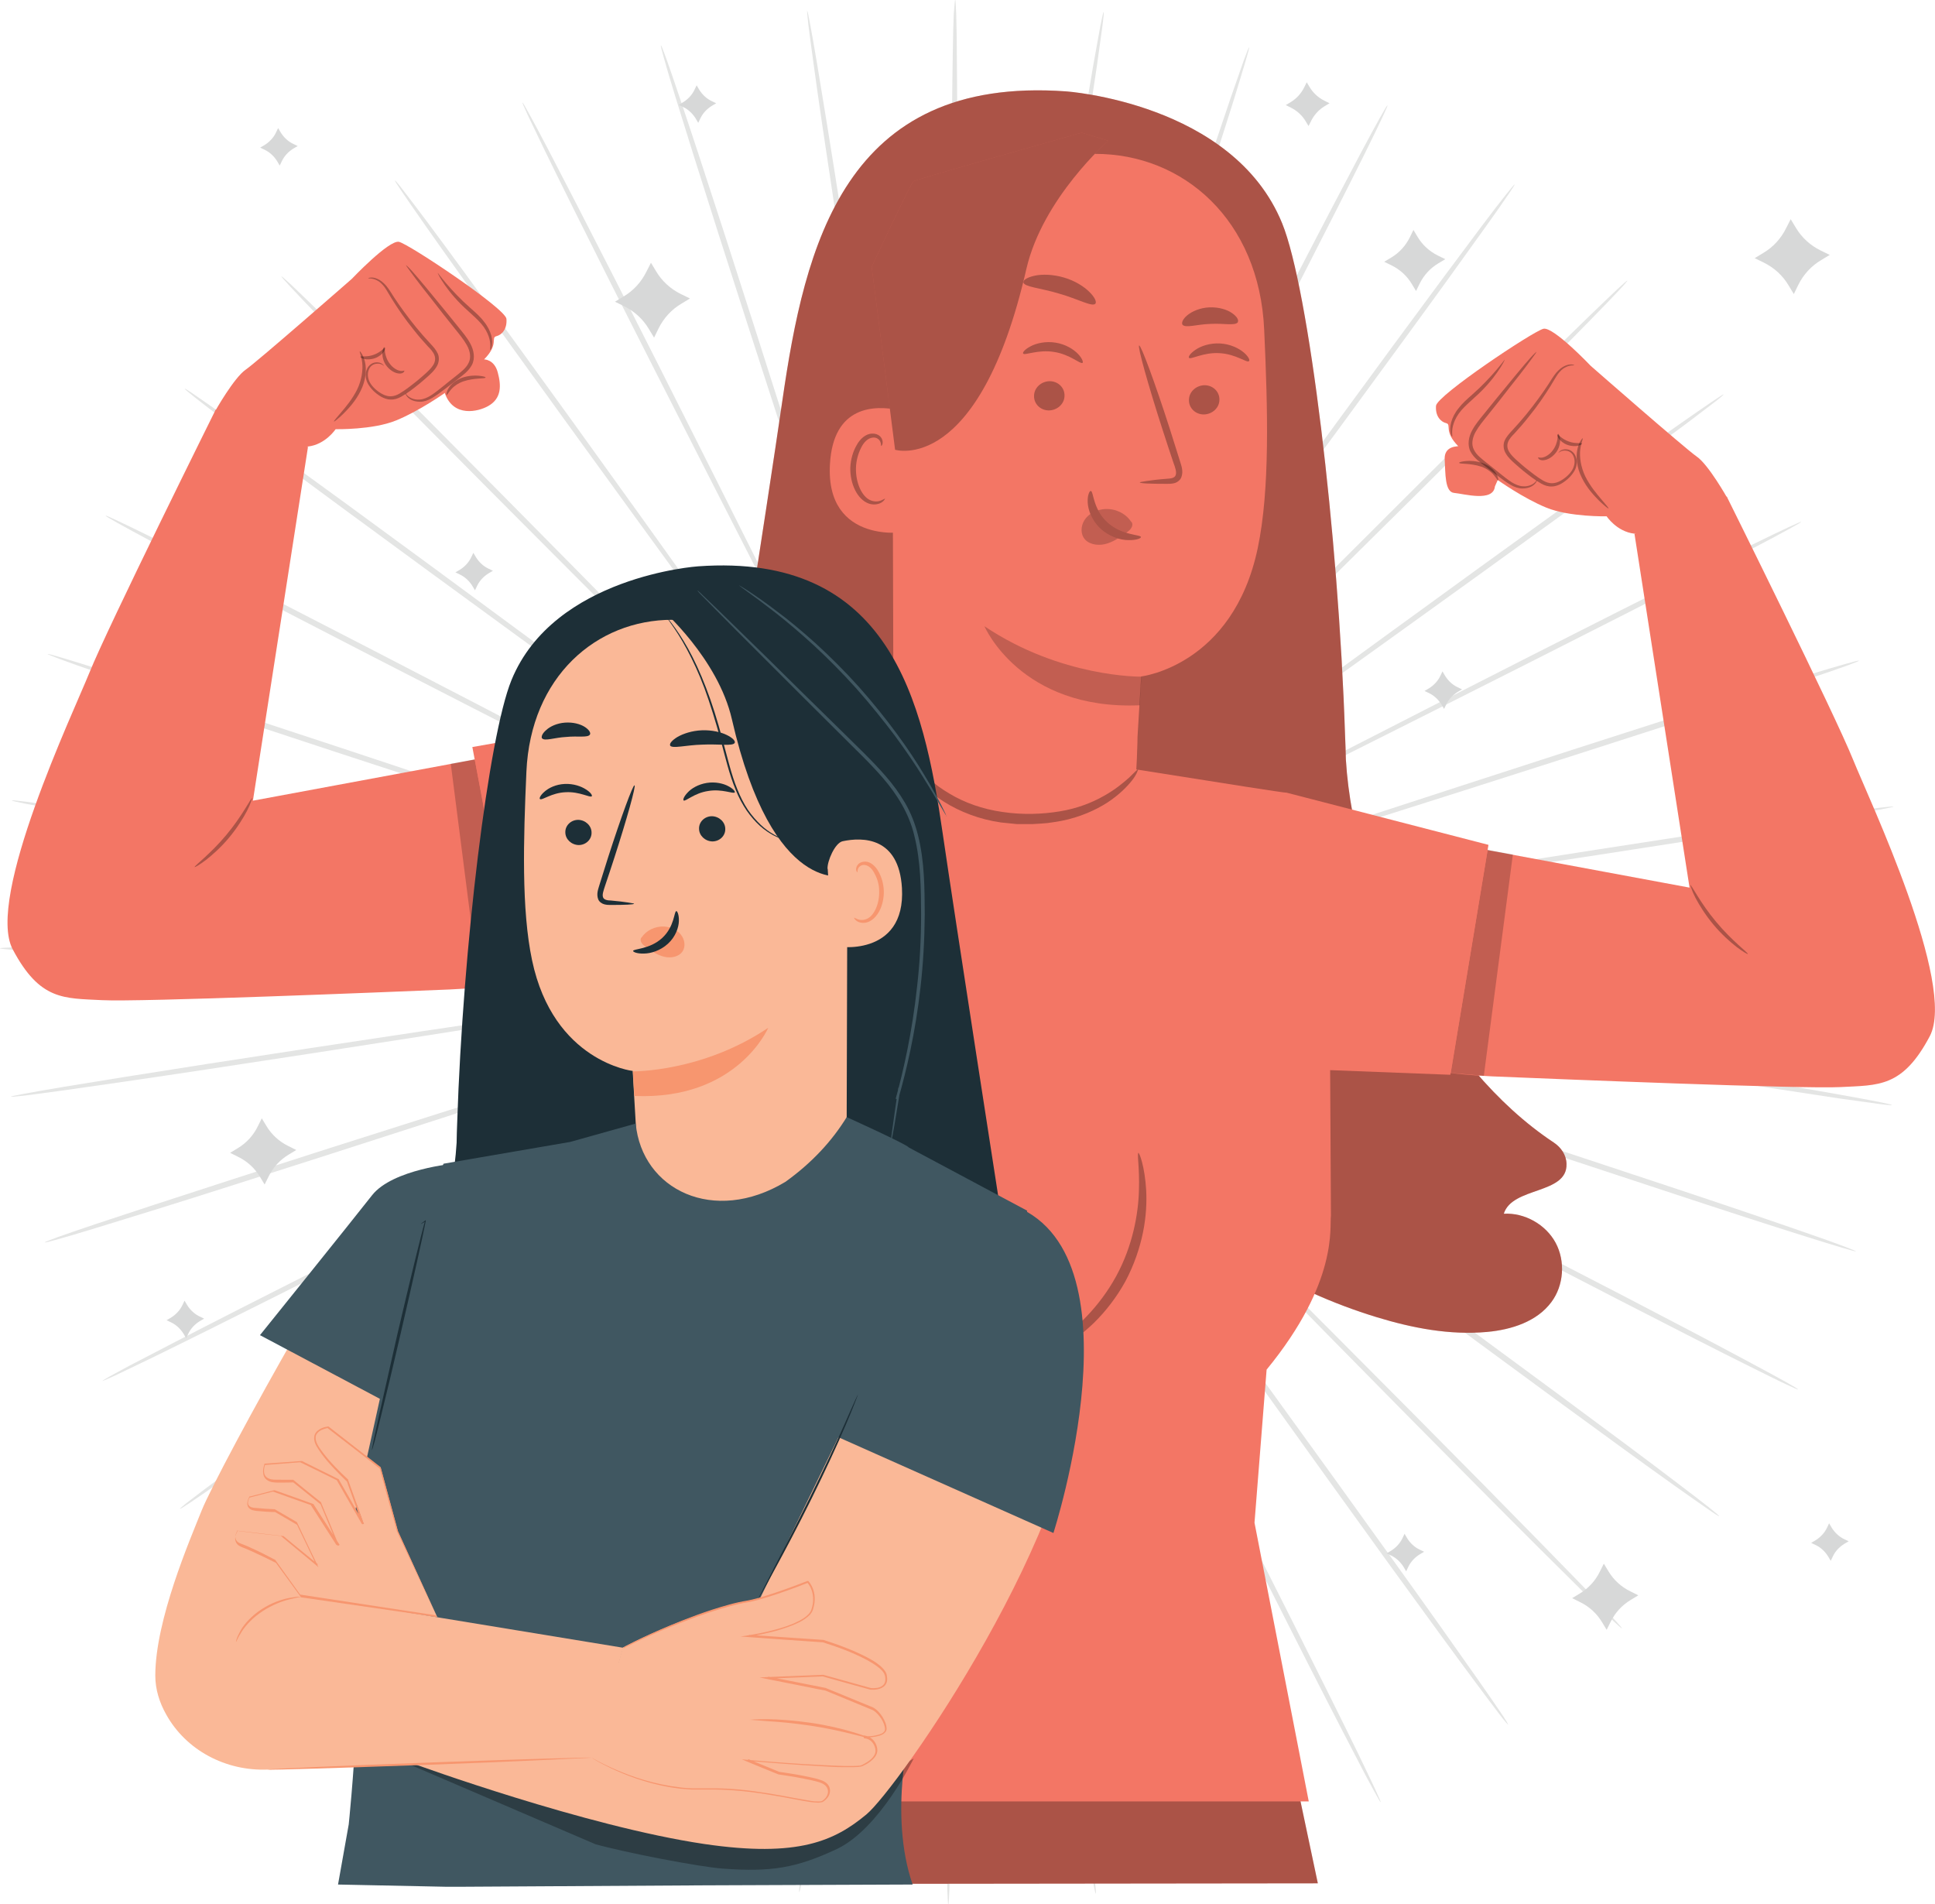 <?xml version="1.0" encoding="UTF-8"?>
<svg xmlns="http://www.w3.org/2000/svg" id="Layer_1" data-name="Layer 1" viewBox="0 0 95.94 94.41">
  <defs>
    <style>
      .cls-1 {
        opacity: .2;
      }

      .cls-2 {
        fill: #f37665;
      }

      .cls-3 {
        fill: #d7d8d8;
      }

      .cls-4 {
        opacity: .3;
      }

      .cls-5 {
        fill: #405761;
      }

      .cls-6 {
        fill: #1d2f37;
      }

      .cls-7 {
        fill: #fab897;
      }

      .cls-8 {
        fill: #f7966f;
      }

      .cls-9 {
        fill: #e4e5e4;
      }
    </style>
  </defs>
  <g>
    <path class="cls-9" d="m60.66,47.35c-9.32-.09-17.76-.17-23.87-.23-3.05-.01-5.52-.03-7.24-.03-.85,0-1.51,0-1.97,0-.22,0-.39,0-.51,0-.12,0-.17,0-.17,0s.06,0,.17.01c.12,0,.29,0,.51.01.46,0,1.12.01,1.97.02,1.71,0,4.18.02,7.24.04,6.12,0,14.55,0,23.88.02,9.32,0,17.76.01,23.87.06,3.05.02,5.53.05,7.23.08.85.02,1.52.03,1.97.05.45.02.69.04.69.05,0,.02-.24.03-.69.04-.45.01-1.11.02-1.97.03-1.71.02-4.18.02-7.24,0-6.11-.02-14.55-.09-23.87-.19Z"></path>
    <path class="cls-9" d="m60.47,49.45c-9.2-1.54-17.52-2.93-23.55-3.94-3.01-.49-5.45-.88-7.14-1.16-.84-.13-1.49-.23-1.94-.3-.22-.03-.39-.06-.51-.07-.11-.02-.17-.02-.17-.02,0,0,.06.02.17.04.12.02.29.05.5.09.45.08,1.1.19,1.94.33,1.69.28,4.13.67,7.14,1.16,6.04.95,14.37,2.27,23.58,3.72,9.21,1.45,17.54,2.77,23.57,3.76,3.01.5,5.45.91,7.13,1.21.84.15,1.49.27,1.94.36.44.09.67.14.67.16,0,.02-.24,0-.68-.06-.45-.06-1.1-.15-1.95-.27-1.69-.25-4.13-.63-7.15-1.11-6.03-.97-14.36-2.35-23.55-3.9Z"></path>
    <path class="cls-9" d="m59.96,51.5c-8.84-2.97-16.84-5.65-22.63-7.6-2.9-.96-5.24-1.73-6.87-2.27-.81-.26-1.44-.46-1.87-.6-.21-.07-.37-.12-.49-.15-.11-.03-.17-.05-.17-.04,0,0,.05.03.16.07.11.04.27.1.48.17.43.15,1.06.36,1.86.63,1.63.54,3.97,1.32,6.87,2.27,5.82,1.89,13.84,4.5,22.7,7.39,8.86,2.88,16.89,5.5,22.68,7.43,2.9.96,5.24,1.76,6.85,2.32.81.28,1.43.5,1.85.66s.64.25.64.26c0,.02-.23-.04-.67-.17-.43-.13-1.07-.32-1.88-.58-1.63-.51-3.98-1.27-6.88-2.23-5.8-1.9-13.81-4.58-22.64-7.56Z"></path>
    <path class="cls-9" d="m59.13,53.44c-8.26-4.32-15.74-8.23-21.16-11.06-2.71-1.4-4.9-2.53-6.43-3.32-.76-.38-1.35-.68-1.75-.89-.2-.1-.35-.17-.46-.23-.1-.05-.16-.07-.16-.07,0,0,.05.03.15.09.11.06.26.14.45.24.4.21.99.52,1.74.92,1.52.79,3.72,1.92,6.43,3.33,5.44,2.78,12.96,6.63,21.26,10.87,8.3,4.24,15.81,8.09,21.23,10.9,2.71,1.41,4.9,2.56,6.4,3.37.75.4,1.34.72,1.73.94.39.22.59.34.59.36,0,.02-.23-.08-.63-.27-.41-.19-1-.49-1.77-.87-1.53-.76-3.73-1.88-6.45-3.28-5.43-2.79-12.91-6.7-21.17-11.02Z"></path>
    <path class="cls-9" d="m58.01,55.23c-7.48-5.56-14.26-10.59-19.17-14.24-2.46-1.81-4.45-3.27-5.83-4.29-.69-.5-1.22-.89-1.59-1.15-.18-.13-.32-.23-.42-.3-.09-.07-.14-.1-.15-.09,0,0,.04.04.13.11.1.07.23.18.41.31.37.27.9.67,1.58,1.18,1.38,1.02,3.37,2.48,5.83,4.29,4.94,3.6,11.76,8.57,19.3,14.06,7.54,5.48,14.35,10.46,19.26,14.09,2.46,1.82,4.44,3.29,5.8,4.33.68.52,1.21.92,1.56,1.2.35.28.53.43.52.45-.01.01-.21-.11-.58-.37-.37-.25-.91-.64-1.61-1.13-1.39-.99-3.39-2.44-5.86-4.25-4.93-3.61-11.71-8.63-19.18-14.2Z"></path>
    <path class="cls-9" d="m56.62,56.82c-6.53-6.66-12.44-12.68-16.72-17.04-2.15-2.17-3.89-3.92-5.09-5.14-.6-.6-1.07-1.07-1.39-1.39-.16-.15-.28-.27-.37-.36-.08-.08-.13-.12-.13-.12,0,0,.04.05.12.13.08.09.2.21.35.37.32.33.78.8,1.37,1.41,1.21,1.22,2.94,2.97,5.09,5.14,4.32,4.33,10.29,10.3,16.87,16.89,6.59,6.59,12.55,12.56,16.84,16.91,2.14,2.18,3.87,3.94,5.06,5.17.59.62,1.05,1.1,1.35,1.43.31.33.46.51.45.52-.01.01-.19-.14-.52-.45-.33-.31-.8-.77-1.41-1.37-1.22-1.2-2.97-2.94-5.12-5.11-4.31-4.33-10.22-10.35-16.74-17.01Z"></path>
    <path class="cls-9" d="m55,58.17c-5.41-7.59-10.31-14.46-13.87-19.44-1.78-2.47-3.23-4.48-4.23-5.87-.5-.69-.89-1.22-1.16-1.59-.13-.18-.23-.31-.31-.41-.07-.09-.11-.14-.11-.14s.03.05.09.15c.07.1.17.24.29.42.26.37.65.91,1.14,1.61,1,1.39,2.44,3.4,4.23,5.87,3.6,4.95,8.56,11.77,14.04,19.31,5.49,7.53,10.44,14.36,14,19.33,1.78,2.48,3.21,4.5,4.19,5.9.49.7.87,1.25,1.12,1.62.25.37.37.58.36.59-.01,0-.17-.17-.44-.53-.28-.36-.67-.89-1.18-1.57-1.02-1.37-2.48-3.37-4.27-5.84-3.58-4.95-8.49-11.81-13.89-19.41Z"></path>
    <path class="cls-9" d="m53.19,59.26c-4.16-8.34-7.93-15.89-10.66-21.37-1.38-2.72-2.49-4.93-3.26-6.46-.39-.76-.69-1.34-.9-1.75-.1-.19-.18-.34-.24-.45-.06-.1-.08-.15-.09-.15,0,0,.02.06.07.16.05.11.13.26.22.46.2.41.5,1,.87,1.76.77,1.53,1.88,3.74,3.26,6.46,2.78,5.45,6.61,12.96,10.85,21.27,4.24,8.3,8.07,15.82,10.81,21.28,1.37,2.73,2.47,4.94,3.22,6.48.37.77.66,1.37.85,1.78.19.41.28.63.27.63-.02,0-.14-.2-.35-.59-.22-.39-.53-.98-.92-1.74-.79-1.51-1.92-3.71-3.3-6.44-2.76-5.45-6.54-13-10.69-21.34Z"></path>
    <path class="cls-9" d="m51.24,60.05c-2.8-8.89-5.33-16.94-7.16-22.78-.93-2.91-1.68-5.26-2.2-6.89-.26-.81-.47-1.44-.61-1.87-.07-.21-.13-.37-.17-.48-.04-.11-.06-.16-.06-.16,0,0,.01.06.04.17.03.12.08.28.15.49.14.44.33,1.07.58,1.88.52,1.63,1.27,3.99,2.2,6.89,1.89,5.82,4.49,13.84,7.37,22.71,2.88,8.86,5.48,16.89,7.33,22.71.92,2.91,1.66,5.27,2.16,6.91.25.82.44,1.45.56,1.89.12.43.18.66.16.67-.02,0-.1-.21-.26-.64-.15-.42-.37-1.05-.64-1.86-.54-1.62-1.31-3.97-2.25-6.88-1.87-5.82-4.41-13.86-7.2-22.76Z"></path>
    <path class="cls-9" d="m49.18,60.52c-1.36-9.22-2.59-17.57-3.49-23.62-.46-3.02-.83-5.46-1.09-7.15-.13-.84-.24-1.49-.31-1.94-.04-.22-.07-.38-.09-.5-.02-.11-.03-.17-.04-.17,0,0,0,.06.02.17.02.12.04.29.07.51.07.45.16,1.11.28,1.95.26,1.7.63,4.14,1.09,7.15.95,6.04,2.26,14.38,3.7,23.59,1.45,9.2,2.76,17.54,3.66,23.58.45,3.02.81,5.47,1.04,7.16.12.85.2,1.5.26,1.95.05.45.07.68.05.69-.02,0-.07-.23-.15-.67-.08-.44-.2-1.1-.34-1.94-.28-1.69-.67-4.13-1.14-7.15-.93-6.04-2.17-14.38-3.53-23.6Z"></path>
    <path class="cls-9" d="m47.07,60.66c.08-9.32.16-17.76.21-23.88.01-3.05.02-5.52.03-7.24,0-.85,0-1.51,0-1.97,0-.22,0-.39,0-.51,0-.12,0-.17,0-.17,0,0,0,.06-.01.17,0,.12,0,.29-.01.51,0,.46-.01,1.12-.02,1.97,0,1.71-.02,4.18-.03,7.24,0,6.12,0,14.55,0,23.88,0,9.32,0,17.76-.04,23.87-.02,3.05-.05,5.53-.08,7.23-.02.85-.03,1.52-.05,1.97-.02.45-.03.69-.05.69-.02,0-.03-.24-.05-.69-.01-.45-.02-1.11-.03-1.97-.02-1.71-.02-4.18-.01-7.24.01-6.11.08-14.55.17-23.87Z"></path>
    <path class="cls-9" d="m44.97,60.47c1.53-9.2,2.92-17.52,3.92-23.55.49-3.01.88-5.45,1.15-7.14.13-.84.23-1.49.3-1.94.03-.22.05-.39.07-.51.01-.11.02-.17.02-.17,0,0-.02.06-.04.17-.02.12-.05.29-.09.5-.08.45-.19,1.1-.33,1.94-.27,1.69-.67,4.13-1.16,7.14-.95,6.04-2.26,14.38-3.71,23.59-1.44,9.21-2.76,17.54-3.75,23.57-.49,3.01-.91,5.45-1.2,7.13-.15.84-.27,1.49-.36,1.94-.09.44-.14.67-.16.67-.02,0,0-.24.06-.69.06-.45.15-1.1.27-1.95.25-1.69.63-4.13,1.11-7.15.96-6.03,2.34-14.36,3.88-23.55Z"></path>
    <path class="cls-9" d="m42.92,59.96c2.96-8.84,5.64-16.84,7.59-22.64.95-2.9,1.73-5.24,2.26-6.87.26-.81.46-1.44.6-1.87.06-.21.11-.37.15-.49.03-.11.05-.17.04-.17,0,0-.03.05-.07.16-.04.11-.1.27-.17.48-.15.43-.36,1.06-.63,1.86-.54,1.63-1.31,3.97-2.27,6.87-1.89,5.82-4.5,13.84-7.38,22.71-2.87,8.87-5.48,16.89-7.41,22.69-.96,2.9-1.75,5.24-2.31,6.86-.28.81-.5,1.43-.66,1.86-.16.42-.25.64-.26.64-.02,0,.04-.23.17-.67.13-.43.32-1.07.58-1.88.51-1.63,1.27-3.98,2.22-6.89,1.9-5.81,4.58-13.81,7.54-22.64Z"></path>
    <path class="cls-9" d="m40.98,59.14c4.32-8.26,8.22-15.74,11.05-21.16,1.4-2.71,2.53-4.91,3.32-6.43.38-.76.68-1.35.89-1.75.1-.2.17-.35.23-.46.05-.1.07-.16.07-.16,0,0-.03.05-.09.15-.06.11-.14.26-.24.45-.21.4-.52.99-.92,1.74-.79,1.52-1.92,3.72-3.32,6.43-2.78,5.45-6.62,12.96-10.86,21.26-4.23,8.3-8.08,15.81-10.89,21.24-1.41,2.71-2.56,4.9-3.36,6.41-.4.75-.72,1.34-.94,1.73-.22.39-.34.59-.36.59-.02,0,.08-.23.27-.63.19-.41.48-1,.87-1.77.76-1.53,1.88-3.73,3.28-6.45,2.79-5.43,6.69-12.92,11.01-21.17Z"></path>
    <path class="cls-9" d="m39.19,58.01c5.55-7.49,10.58-14.26,14.22-19.18,1.81-2.46,3.27-4.45,4.28-5.83.5-.69.89-1.22,1.15-1.59.13-.18.22-.32.29-.42.07-.09.1-.14.09-.15,0,0-.04.04-.11.13-.07.1-.18.23-.31.41-.27.37-.67.9-1.18,1.58-1.02,1.38-2.48,3.37-4.29,5.83-3.6,4.94-8.56,11.77-14.05,19.31-5.48,7.54-10.45,14.36-14.08,19.27-1.81,2.46-3.29,4.44-4.32,5.8-.52.68-.92,1.21-1.2,1.56-.28.35-.43.53-.45.52-.01-.01.11-.21.37-.58.25-.37.64-.91,1.13-1.61.99-1.39,2.44-3.39,4.25-5.86,3.61-4.93,8.63-11.71,14.18-19.19Z"></path>
    <path class="cls-9" d="m37.6,56.63c6.65-6.53,12.67-12.45,17.03-16.73,2.17-2.15,3.92-3.89,5.14-5.1.6-.6,1.06-1.07,1.39-1.4.15-.16.27-.28.36-.37.08-.08.12-.13.12-.13,0,0-.05.04-.13.12-.09.08-.21.2-.37.35-.33.32-.8.78-1.41,1.37-1.22,1.21-2.97,2.94-5.14,5.09-4.32,4.32-10.29,10.29-16.88,16.89-6.58,6.6-12.55,12.56-16.9,16.85-2.17,2.15-3.94,3.87-5.17,5.06-.62.59-1.1,1.05-1.43,1.36-.33.31-.51.46-.52.45-.01-.01.14-.19.45-.52.31-.33.77-.8,1.37-1.41,1.2-1.22,2.94-2.97,5.11-5.13,4.33-4.31,10.34-10.23,17-16.75Z"></path>
    <path class="cls-9" d="m36.25,55.01c7.59-5.42,14.45-10.32,19.43-13.88,2.47-1.79,4.48-3.23,5.87-4.23.69-.5,1.22-.89,1.59-1.16.18-.13.31-.23.41-.31.09-.07.14-.11.14-.11,0,0-.05.03-.15.09-.1.07-.24.17-.42.29-.37.26-.91.65-1.6,1.14-1.39,1-3.39,2.45-5.87,4.23-4.94,3.6-11.76,8.57-19.3,14.05-7.53,5.49-14.35,10.45-19.32,14.02-2.48,1.78-4.5,3.21-5.9,4.19-.7.49-1.25.87-1.62,1.12-.37.25-.58.38-.59.36,0-.01.17-.17.53-.44.36-.28.89-.68,1.57-1.18,1.37-1.02,3.37-2.48,5.84-4.27,4.95-3.58,11.81-8.5,19.4-13.91Z"></path>
    <path class="cls-9" d="m35.16,53.2c8.34-4.17,15.89-7.94,21.36-10.67,2.72-1.38,4.93-2.49,6.46-3.27.76-.39,1.34-.69,1.75-.9.19-.1.34-.18.45-.24.1-.06.15-.08.15-.09s-.06.02-.16.07c-.11.05-.26.13-.46.22-.41.2-1,.5-1.76.87-1.53.77-3.74,1.89-6.46,3.26-5.45,2.78-12.96,6.62-21.26,10.86-8.29,4.25-15.81,8.08-21.27,10.82-2.73,1.37-4.94,2.47-6.48,3.22-.77.37-1.37.66-1.77.85-.41.19-.63.28-.63.27s.2-.14.59-.35c.39-.22.98-.53,1.74-.92,1.51-.79,3.71-1.92,6.44-3.3,5.45-2.77,12.99-6.54,21.33-10.7Z"></path>
    <path class="cls-9" d="m34.37,51.25c8.89-2.8,16.94-5.34,22.77-7.18,2.91-.93,5.26-1.69,6.89-2.21.81-.27,1.44-.47,1.87-.61.21-.07.37-.13.48-.17.11-.04.16-.06.16-.06,0,0-.06.01-.17.04-.12.03-.28.08-.49.15-.44.14-1.07.33-1.88.59-1.63.52-3.99,1.27-6.89,2.2-5.82,1.89-13.84,4.5-22.71,7.38-8.86,2.89-16.89,5.49-22.71,7.34-2.91.93-5.27,1.66-6.91,2.16-.82.25-1.45.44-1.89.56-.43.12-.66.18-.67.16,0-.02.21-.1.64-.26.42-.15,1.05-.37,1.86-.64,1.62-.54,3.97-1.31,6.88-2.25,5.81-1.88,13.86-4.42,22.75-7.21Z"></path>
    <path class="cls-9" d="m33.9,49.19c9.22-1.37,17.57-2.61,23.62-3.5,3.02-.46,5.46-.84,7.15-1.1.84-.14,1.49-.24,1.94-.31.22-.04.38-.07.5-.09.11-.02.17-.03.17-.04,0,0-.06,0-.17.02-.12.02-.29.04-.51.07-.45.07-1.11.16-1.95.28-1.7.26-4.14.63-7.15,1.09-6.04.95-14.38,2.27-23.58,3.72-9.2,1.46-17.54,2.77-23.58,3.68-3.02.46-5.47.81-7.16,1.05-.85.12-1.5.2-1.95.26-.45.05-.68.07-.69.06,0-.02.23-.07.67-.15.44-.08,1.1-.2,1.94-.34,1.69-.28,4.13-.67,7.14-1.14,6.04-.94,14.38-2.18,23.6-3.54Z"></path>
    <path class="cls-9" d="m33.75,47.08c9.32.08,17.76.15,23.88.2,3.05.01,5.52.02,7.24.03.85,0,1.51,0,1.97,0,.22,0,.39,0,.51,0,.12,0,.17,0,.17,0,0,0-.06,0-.17-.01-.12,0-.29,0-.51-.01-.46,0-1.12-.01-1.97-.02-1.71,0-4.18-.02-7.24-.03-6.12,0-14.55,0-23.88.01-9.32.01-17.76.01-23.87-.03-3.05-.02-5.53-.04-7.23-.07-.85-.02-1.52-.03-1.97-.05C.24,47.06,0,47.04,0,47.02c0-.02.24-.03.69-.05.45-.01,1.11-.02,1.97-.03,1.71-.02,4.18-.02,7.24-.02,6.11,0,14.55.07,23.87.16Z"></path>
    <path class="cls-9" d="m33.94,44.98c9.2,1.53,17.52,2.91,23.55,3.91,3.01.48,5.45.88,7.14,1.15.84.13,1.49.23,1.94.3.22.03.39.05.51.07.11.01.17.02.17.02,0,0-.06-.02-.17-.04-.12-.02-.29-.05-.5-.09-.45-.08-1.1-.19-1.94-.33-1.69-.27-4.13-.67-7.14-1.15-6.04-.95-14.38-2.25-23.59-3.69-9.21-1.43-17.54-2.75-23.57-3.73-3.01-.49-5.45-.9-7.14-1.2-.84-.15-1.49-.27-1.94-.35-.44-.09-.67-.14-.67-.16,0-.02.24,0,.69.06.45.06,1.1.15,1.95.27,1.69.25,4.13.62,7.15,1.11,6.03.96,14.36,2.33,23.55,3.87Z"></path>
    <path class="cls-9" d="m34.45,42.93c8.84,2.96,16.84,5.63,22.64,7.57,2.9.95,5.24,1.72,6.87,2.26.81.26,1.44.46,1.87.6.21.06.37.11.49.15.11.03.17.05.17.04,0,0-.05-.03-.16-.06-.11-.04-.27-.1-.48-.17-.43-.15-1.06-.36-1.86-.63-1.63-.54-3.97-1.31-6.87-2.27-5.82-1.89-13.84-4.49-22.71-7.36-8.87-2.87-16.89-5.47-22.69-7.4-2.9-.96-5.24-1.75-6.86-2.31-.81-.28-1.43-.5-1.86-.66-.42-.16-.64-.25-.64-.26,0-.02.24.04.67.17.43.13,1.07.32,1.88.58,1.63.51,3.98,1.27,6.89,2.22,5.81,1.9,13.81,4.57,22.65,7.53Z"></path>
    <path class="cls-9" d="m35.27,40.99c8.27,4.31,15.75,8.21,21.17,11.04,2.71,1.4,4.91,2.53,6.43,3.31.76.38,1.35.68,1.76.89.2.1.35.17.46.23.1.05.16.07.16.07,0,0-.05-.03-.15-.09-.11-.06-.26-.14-.45-.24-.4-.21-.99-.52-1.74-.92-1.52-.79-3.72-1.92-6.43-3.32-5.45-2.78-12.96-6.61-21.27-10.85-8.31-4.23-15.82-8.07-21.24-10.88-2.71-1.41-4.9-2.55-6.41-3.36-.75-.4-1.34-.72-1.73-.94-.39-.22-.6-.34-.59-.36,0-.02.23.08.63.27.41.19,1,.48,1.77.86,1.53.76,3.73,1.88,6.45,3.27,5.44,2.79,12.92,6.68,21.18,11Z"></path>
    <path class="cls-9" d="m36.4,39.2c7.49,5.55,14.27,10.57,19.19,14.21,2.46,1.8,4.45,3.26,5.84,4.28.69.5,1.22.88,1.59,1.15.18.13.32.22.42.29.09.07.14.1.15.09,0,0-.04-.04-.13-.11-.1-.07-.23-.18-.41-.31-.37-.27-.9-.67-1.58-1.18-1.38-1.02-3.37-2.48-5.83-4.28-4.95-3.6-11.77-8.56-19.31-14.04-7.54-5.47-14.36-10.44-19.28-14.06-2.46-1.81-4.44-3.29-5.81-4.32-.68-.52-1.21-.92-1.56-1.2-.35-.28-.53-.43-.52-.45.01-.01.21.11.58.37.37.25.91.63,1.61,1.13,1.39.99,3.39,2.44,5.86,4.24,4.93,3.6,11.72,8.62,19.2,14.17Z"></path>
    <path class="cls-9" d="m37.78,37.61c6.54,6.65,12.45,12.66,16.74,17.02,2.15,2.16,3.89,3.92,5.1,5.13.6.6,1.07,1.06,1.4,1.39.16.15.28.27.37.36.08.08.13.12.13.12,0,0-.04-.05-.12-.13-.08-.09-.2-.21-.35-.37-.32-.33-.78-.8-1.37-1.41-1.21-1.22-2.95-2.97-5.1-5.14-4.33-4.32-10.3-10.28-16.9-16.87-6.6-6.58-12.57-12.55-16.86-16.89-2.15-2.17-3.88-3.94-5.06-5.17-.59-.61-1.05-1.1-1.36-1.43-.31-.33-.46-.51-.45-.52.01-.01.19.14.52.45.33.31.8.77,1.42,1.37,1.22,1.2,2.97,2.94,5.13,5.1,4.31,4.33,10.24,10.34,16.76,16.99Z"></path>
    <path class="cls-9" d="m39.4,36.25c5.42,7.58,10.33,14.45,13.89,19.42,1.79,2.47,3.23,4.47,4.24,5.86.5.68.89,1.22,1.16,1.59.13.18.23.31.31.41.07.09.11.14.11.14,0,0-.03-.05-.09-.15-.07-.1-.17-.24-.29-.42-.26-.37-.65-.91-1.14-1.6-1-1.39-2.45-3.39-4.23-5.87-3.6-4.94-8.57-11.76-14.07-19.29-5.5-7.53-10.46-14.35-14.03-19.31-1.78-2.48-3.22-4.49-4.2-5.89-.49-.7-.87-1.25-1.12-1.62-.25-.37-.38-.57-.36-.58.01,0,.17.17.44.53.28.36.68.89,1.19,1.57,1.02,1.37,2.48,3.37,4.27,5.84,3.59,4.94,8.5,11.8,13.92,19.39Z"></path>
    <path class="cls-9" d="m41.2,35.16c4.17,8.34,7.95,15.88,10.68,21.35,1.38,2.72,2.49,4.92,3.27,6.45.39.76.69,1.34.9,1.75.1.19.18.34.24.45.06.1.09.15.09.15,0,0-.02-.06-.07-.16-.05-.11-.13-.26-.22-.46-.2-.41-.5-1-.87-1.76-.77-1.53-1.89-3.73-3.26-6.46-2.79-5.44-6.63-12.95-10.88-21.25-4.25-8.29-8.09-15.81-10.84-21.26-1.37-2.73-2.47-4.94-3.22-6.48-.37-.77-.66-1.37-.85-1.77-.19-.41-.28-.63-.27-.63.02,0,.14.2.35.59.22.39.53.98.93,1.74.79,1.51,1.92,3.71,3.31,6.43,2.77,5.44,6.55,12.99,10.72,21.33Z"></path>
    <path class="cls-9" d="m43.16,34.37c2.81,8.89,5.35,16.94,7.19,22.77.93,2.9,1.69,5.26,2.21,6.89.27.81.47,1.43.62,1.87.07.21.13.37.17.48.04.11.06.16.06.16,0,0-.01-.06-.04-.17-.03-.12-.08-.28-.15-.49-.14-.44-.33-1.07-.59-1.88-.52-1.63-1.28-3.99-2.21-6.89-1.9-5.81-4.51-13.84-7.4-22.7-2.89-8.86-5.5-16.88-7.36-22.7-.93-2.91-1.67-5.27-2.17-6.9-.25-.82-.44-1.45-.56-1.89-.12-.43-.18-.66-.16-.67.02,0,.1.21.26.64.15.42.37,1.05.64,1.86.55,1.62,1.32,3.97,2.26,6.87,1.88,5.81,4.43,13.86,7.23,22.75Z"></path>
    <path class="cls-9" d="m45.22,33.9c1.37,9.22,2.62,17.57,3.52,23.62.46,3.02.84,5.46,1.1,7.15.14.84.24,1.49.31,1.94.04.22.07.38.09.5.02.11.03.17.04.17,0,0,0-.06-.02-.17-.02-.12-.04-.29-.07-.51-.07-.45-.16-1.11-.28-1.95-.26-1.7-.63-4.14-1.1-7.15-.96-6.04-2.28-14.37-3.73-23.58-1.46-9.2-2.78-17.54-3.69-23.58-.46-3.02-.82-5.47-1.05-7.16-.12-.85-.2-1.5-.26-1.95-.05-.45-.07-.68-.06-.69.02,0,.07.23.15.67s.2,1.1.34,1.94c.28,1.68.68,4.13,1.15,7.14.94,6.04,2.19,14.38,3.56,23.6Z"></path>
    <path class="cls-9" d="m47.32,33.75c-.07,9.32-.14,17.76-.18,23.88,0,3.05-.02,5.52-.02,7.24,0,.85,0,1.51,0,1.97,0,.22,0,.39,0,.51,0,.12,0,.17,0,.17,0,0,0-.06.01-.17,0-.12,0-.29.01-.51,0-.46.01-1.12.02-1.97,0-1.71.01-4.18.03-7.24,0-6.12-.02-14.55-.03-23.88-.02-9.32-.02-17.76.01-23.87.02-3.05.04-5.53.07-7.23.01-.85.03-1.52.05-1.97C47.33.24,47.34,0,47.36,0c.02,0,.03.24.05.69.01.45.03,1.11.03,1.97.02,1.71.03,4.18.02,7.24,0,6.11-.06,14.55-.14,23.87Z"></path>
    <path class="cls-9" d="m49.43,33.94c-1.52,9.2-2.9,17.52-3.89,23.56-.48,3.01-.87,5.45-1.14,7.14-.13.84-.23,1.49-.3,1.94-.03.22-.05.39-.07.51-.01.11-.02.17-.02.17,0,0,.02-.06.04-.17.02-.12.05-.29.09-.5.08-.45.19-1.1.33-1.94.27-1.69.67-4.13,1.15-7.14.94-6.04,2.24-14.38,3.68-23.59,1.43-9.21,2.73-17.55,3.72-23.57.49-3.01.9-5.45,1.19-7.14.15-.84.27-1.49.35-1.94.09-.44.14-.67.16-.67.02,0,0,.24-.06.69-.06.45-.15,1.1-.27,1.95-.25,1.69-.62,4.13-1.1,7.15-.96,6.03-2.32,14.36-3.85,23.55Z"></path>
    <path class="cls-9" d="m51.48,34.45c-2.95,8.84-5.62,16.85-7.56,22.65-.95,2.9-1.72,5.25-2.26,6.87-.26.81-.46,1.44-.6,1.87-.06.21-.11.37-.15.49-.03.11-.05.17-.04.17,0,0,.03-.05.06-.16.04-.11.1-.27.17-.48.15-.43.36-1.06.63-1.86.54-1.63,1.31-3.98,2.26-6.87,1.88-5.82,4.48-13.85,7.35-22.72,2.86-8.87,5.46-16.9,7.38-22.7.96-2.9,1.75-5.24,2.3-6.86.28-.81.5-1.43.65-1.86.16-.42.24-.64.26-.64.02,0-.04.24-.17.67-.13.43-.32,1.07-.57,1.88-.51,1.63-1.27,3.98-2.21,6.89-1.89,5.81-4.56,13.82-7.51,22.65Z"></path>
    <path class="cls-9" d="m53.42,35.27c-4.3,8.27-8.2,15.75-11.02,21.18-1.4,2.71-2.52,4.91-3.31,6.43-.38.76-.68,1.35-.89,1.76-.1.2-.17.35-.23.46-.05.1-.07.16-.07.16,0,0,.03-.05.09-.15.06-.11.14-.26.24-.45.21-.4.52-.99.91-1.74.79-1.52,1.92-3.72,3.31-6.43,2.77-5.45,6.6-12.97,10.83-21.28,4.22-8.31,8.06-15.83,10.86-21.25,1.4-2.71,2.55-4.9,3.35-6.41.4-.75.72-1.34.94-1.73.22-.39.34-.6.36-.59.02,0-.08.23-.27.63-.19.41-.48,1-.86,1.77-.76,1.53-1.88,3.74-3.27,6.45-2.78,5.44-6.67,12.93-10.98,21.19Z"></path>
    <path class="cls-9" d="m55.21,36.39c-5.54,7.5-10.56,14.28-14.2,19.19-1.8,2.46-3.26,4.45-4.27,5.84-.5.69-.88,1.23-1.15,1.6-.13.18-.22.32-.29.42-.07.1-.1.14-.09.15,0,0,.04-.04.11-.13.07-.1.18-.23.31-.41.27-.37.67-.9,1.17-1.58,1.01-1.38,2.47-3.37,4.28-5.83,3.59-4.95,8.55-11.78,14.02-19.32,5.47-7.55,10.43-14.37,14.05-19.29,1.81-2.46,3.28-4.44,4.31-5.81.51-.68.92-1.21,1.2-1.56.28-.35.43-.53.44-.52.01.01-.11.21-.37.58-.25.37-.63.92-1.13,1.61-.99,1.39-2.44,3.4-4.24,5.86-3.6,4.94-8.61,11.72-14.16,19.21Z"></path>
    <path class="cls-9" d="m56.8,37.77c-6.64,6.54-12.65,12.46-17.01,16.75-2.16,2.15-3.91,3.89-5.13,5.1-.6.6-1.06,1.07-1.38,1.4-.15.16-.27.28-.36.37-.08.08-.12.13-.12.13,0,0,.05-.04.13-.12.09-.08.21-.2.37-.35.33-.32.8-.78,1.41-1.38,1.22-1.21,2.97-2.95,5.13-5.1,4.32-4.33,10.28-10.3,16.86-16.91,6.58-6.6,12.54-12.57,16.88-16.87,2.17-2.15,3.94-3.88,5.17-5.07.61-.59,1.09-1.05,1.42-1.36.33-.31.51-.46.52-.45.01.01-.14.19-.45.52-.31.33-.77.81-1.37,1.42-1.19,1.22-2.94,2.98-5.1,5.13-4.32,4.32-10.33,10.24-16.98,16.78Z"></path>
    <path class="cls-9" d="m58.16,39.39c-7.58,5.43-14.44,10.34-19.41,13.9-2.47,1.79-4.47,3.24-5.86,4.24-.68.5-1.22.89-1.59,1.17-.18.13-.31.23-.41.31-.09.07-.14.11-.13.11,0,0,.05-.03.15-.09.1-.07.24-.17.42-.29.37-.26.91-.65,1.6-1.14,1.39-1,3.39-2.45,5.86-4.24,4.94-3.61,11.75-8.58,19.28-14.08,7.52-5.5,14.34-10.47,19.3-14.04,2.48-1.78,4.49-3.22,5.89-4.2.7-.49,1.25-.87,1.62-1.12.37-.25.57-.38.58-.36,0,.01-.17.17-.53.44s-.88.68-1.57,1.19c-1.37,1.02-3.36,2.48-5.84,4.28-4.94,3.59-11.8,8.51-19.38,13.93Z"></path>
    <path class="cls-9" d="m59.25,41.2c-8.34,4.18-15.88,7.96-21.35,10.7-2.72,1.38-4.92,2.5-6.45,3.27-.75.39-1.34.69-1.75.9-.19.1-.34.18-.45.24-.1.06-.15.09-.15.09,0,0,.06-.02.16-.07.11-.05.26-.13.46-.22.41-.2,1-.5,1.76-.88,1.53-.77,3.73-1.89,6.45-3.27,5.44-2.79,12.95-6.64,21.25-10.89,8.29-4.26,15.8-8.1,21.26-10.85,2.73-1.38,4.94-2.48,6.47-3.23.77-.38,1.37-.66,1.77-.85.41-.19.63-.28.63-.27,0,.02-.2.14-.59.35-.39.22-.98.53-1.74.93-1.51.79-3.71,1.93-6.43,3.31-5.44,2.77-12.98,6.56-21.32,10.73Z"></path>
    <path class="cls-9" d="m60.04,43.15c-8.89,2.81-16.93,5.36-22.76,7.2-2.9.94-5.25,1.69-6.89,2.22-.81.27-1.43.47-1.87.62-.21.07-.37.13-.48.17-.11.04-.16.06-.16.06,0,0,.06-.01.17-.04.12-.03.28-.08.49-.15.44-.14,1.07-.33,1.88-.59,1.63-.52,3.98-1.28,6.89-2.21,5.81-1.9,13.83-4.52,22.7-7.41,8.86-2.9,16.88-5.51,22.7-7.37,2.91-.93,5.27-1.67,6.9-2.17.82-.25,1.45-.44,1.89-.56.43-.12.66-.18.67-.16,0,.02-.21.1-.64.26-.42.15-1.05.37-1.86.64-1.62.55-3.97,1.32-6.87,2.26-5.81,1.88-13.85,4.44-22.74,7.24Z"></path>
    <path class="cls-9" d="m60.51,45.21c-9.22,1.38-17.56,2.63-23.61,3.53-3.01.47-5.46.84-7.15,1.11-.84.14-1.49.24-1.94.32-.22.04-.38.07-.5.09-.11.02-.17.03-.17.04,0,0,.06,0,.17-.02.12-.02.29-.04.51-.07.45-.07,1.11-.16,1.95-.28,1.7-.26,4.14-.64,7.15-1.1,6.04-.96,14.37-2.29,23.58-3.75,9.2-1.47,17.54-2.79,23.58-3.71,3.02-.46,5.47-.82,7.16-1.06.85-.12,1.5-.21,1.95-.26.45-.05.68-.07.69-.06,0,.02-.23.07-.67.15-.44.08-1.1.2-1.94.34-1.68.28-4.13.68-7.14,1.15-6.04.95-14.38,2.2-23.6,3.57Z"></path>
  </g>
  <path class="cls-3" d="m70.08,11.4l.21.35c.24.4.58.71,1,.92l.37.18-.35.21c-.4.24-.71.58-.92,1l-.18.37-.21-.35c-.24-.4-.58-.71-1-.92l-.37-.18.35-.21c.4-.24.71-.58.92-1l.18-.37Z"></path>
  <path class="cls-3" d="m69.64,52.74l.13.22c.15.24.36.44.61.56l.23.11-.22.13c-.24.15-.44.36-.56.61l-.11.23-.13-.22c-.15-.24-.36-.44-.61-.56l-.23-.11.22-.13c.24-.15.44-.36.56-.61l.11-.23Z"></path>
  <path class="cls-3" d="m90.69,75.53l.13.22c.15.24.36.44.61.56l.23.11-.22.13c-.24.15-.44.36-.56.61l-.11.23-.13-.22c-.15-.24-.36-.44-.61-.56l-.23-.11.22-.13c.24-.15.44-.36.56-.61l.11-.23Z"></path>
  <path class="cls-3" d="m9.15,64.49l.13.22c.15.24.36.44.61.56l.23.11-.22.13c-.24.15-.44.36-.56.61l-.11.23-.13-.22c-.15-.24-.36-.44-.61-.56l-.23-.11.22-.13c.24-.15.44-.36.56-.61l.11-.23Z"></path>
  <path class="cls-3" d="m34.54,4.23l.13.22c.15.24.36.44.61.56l.23.11-.22.13c-.24.15-.44.36-.56.61l-.11.23-.13-.22c-.15-.24-.36-.44-.61-.56l-.23-.11.22-.13c.24-.15.44-.36.56-.61l.11-.23Z"></path>
  <path class="cls-3" d="m13.79,6.35l.13.22c.15.24.36.44.61.56l.23.11-.22.13c-.24.15-.44.36-.56.61l-.11.23-.13-.22c-.15-.24-.36-.44-.61-.56l-.23-.11.22-.13c.24-.15.44-.36.56-.61l.11-.23Z"></path>
  <path class="cls-3" d="m23.47,27.41l.13.22c.15.24.36.44.61.56l.23.11-.22.13c-.24.15-.44.36-.56.61l-.11.23-.13-.22c-.15-.24-.36-.44-.61-.56l-.23-.11.22-.13c.24-.15.44-.36.56-.61l.11-.23Z"></path>
  <path class="cls-3" d="m71.52,33.29l.13.22c.15.24.36.44.61.56l.23.11-.22.13c-.24.15-.44.36-.56.61l-.11.23-.13-.22c-.15-.24-.36-.44-.61-.56l-.23-.11.22-.13c.24-.15.44-.36.56-.61l.11-.23Z"></path>
  <path class="cls-3" d="m69.64,76.05l.13.22c.15.24.36.44.61.56l.23.11-.22.13c-.24.15-.44.36-.56.61l-.11.23-.13-.22c-.15-.24-.36-.44-.61-.56l-.23-.11.22-.13c.24-.15.44-.36.56-.61l.11-.23Z"></path>
  <path class="cls-3" d="m32.27,13.02l.26.43c.29.49.72.88,1.23,1.13l.45.22-.43.26c-.49.29-.88.72-1.13,1.23l-.22.45-.26-.43c-.29-.49-.72-.88-1.23-1.13l-.45-.22.43-.26c.49-.29.88-.72,1.13-1.23l.23-.45Z"></path>
  <path class="cls-3" d="m88.78,10.86l.26.43c.29.49.72.88,1.23,1.13l.45.22-.43.26c-.49.29-.88.72-1.13,1.23l-.22.45-.26-.43c-.29-.49-.72-.88-1.23-1.13l-.45-.22.43-.26c.49-.29.88-.72,1.13-1.23l.23-.45Z"></path>
  <path class="cls-3" d="m64.79,4.08l.15.25c.17.28.42.51.72.66l.26.13-.25.15c-.28.17-.51.42-.66.72l-.13.26-.15-.25c-.17-.28-.42-.51-.72-.66l-.26-.13.25-.15c.28-.17.51-.42.66-.72l.13-.26Z"></path>
  <path class="cls-3" d="m12.98,55.45l.23.38c.26.43.63.77,1.08.99l.4.2-.38.23c-.43.26-.77.63-.99,1.08l-.2.4-.23-.38c-.26-.43-.63-.77-1.08-.99l-.4-.2.38-.23c.43-.26.77-.63.99-1.08l.2-.4Z"></path>
  <path class="cls-3" d="m79.52,77.53l.23.38c.26.43.63.77,1.08.99l.4.2-.38.23c-.43.26-.77.63-.99,1.08l-.2.4-.23-.38c-.26-.43-.63-.77-1.08-.99l-.4-.2.38-.23c.43-.26.77-.63.99-1.08l.2-.4Z"></path>
  <g>
    <polygon class="cls-2" points="63.54 84.86 63.3 84.49 33.85 83.49 30.09 93.42 65.34 93.38 63.54 84.86"></polygon>
    <polygon class="cls-4" points="63.54 84.86 63.3 84.49 33.85 83.49 30.09 93.42 65.34 93.38 63.54 84.86"></polygon>
    <g>
      <g>
        <path class="cls-2" d="m77.67,57.7c-.01-.43-.27-.81-.63-1.05-5.64-3.73-9.88-12-10.31-18.99-.01-.4-.02-.8-.04-1.21,0,0,0,0,0,0h0c-.33-10.01-1.8-22.14-3.12-25.38-2.44-5.98-10.72-6.54-10.72-6.54-10.99-.79-12.95,7.66-14.06,15.34-.69,4.78-3.35,21.86-3.35,21.86l2.02.78c2.38,7.05,7.74,12.75,14.7,15.37,2.03.76,3.74,1.07,4.54.41,3.2,3.24,7.2,5.69,11.56,7.02,1.77.54,3.63.9,5.48.73,1.2-.11,2.46-.51,3.18-1.48.62-.83.7-2.03.21-2.94-.49-.91-1.54-1.5-2.57-1.44.42-1.35,3.16-.95,3.11-2.47Z"></path>
        <g class="cls-4">
          <path d="m77.67,57.7c-.01-.43-.27-.81-.63-1.05-5.64-3.73-9.88-12-10.31-18.99-.01-.4-.02-.8-.04-1.21,0,0,0,0,0,0h0c-.33-10.01-1.8-22.14-3.12-25.38-2.44-5.98-10.72-6.54-10.72-6.54-10.99-.79-12.95,7.66-14.06,15.34-.69,4.78-3.35,21.86-3.35,21.86l2.02.78c2.38,7.05,7.74,12.75,14.7,15.37,2.03.76,3.74,1.07,4.54.41,3.2,3.24,7.2,5.69,11.56,7.02,1.77.54,3.63.9,5.48.73,1.2-.11,2.46-.51,3.18-1.48.62-.83.7-2.03.21-2.94-.49-.91-1.54-1.5-2.57-1.44.42-1.35,3.16-.95,3.11-2.47Z"></path>
        </g>
        <g>
          <path class="cls-2" d="m54.31,7.63l-.69-.66-7.43,2.99c-1.07.06-1.92.93-1.96,2.01l.07,24.2c0,1.64.32,3.06,1.31,4.37l1.04,1.38c2.38,3.14,7.27,2.88,9.15-.58.13-.24.22-.45.26-.63.04-.22.1-.36.11-.54.22-1.95.23-3.64.23-3.64.13-2.14.18-3.01.18-2.99,0,0,4.55-.52,5.78-6.36.61-2.9.5-6.9.32-10.83-.24-5.44-4.01-8.73-8.39-8.72Z"></path>
          <g class="cls-4">
            <path d="m52.78,19.62c0,.4-.35.72-.77.73-.42,0-.75-.32-.74-.72,0-.4.35-.72.77-.73.42,0,.75.32.74.72Z"></path>
          </g>
          <g class="cls-4">
            <path d="m60.46,19.82c0,.4-.35.72-.77.73-.42,0-.75-.32-.74-.72,0-.4.35-.72.77-.73.42,0,.75.32.74.72Z"></path>
          </g>
          <g class="cls-4">
            <path d="m61.92,17.91c-.1.09-.65-.36-1.46-.4-.81-.05-1.43.34-1.51.23-.04-.05.06-.22.33-.4.26-.18.71-.34,1.22-.31.51.03.92.24,1.16.44.24.2.32.39.27.43Z"></path>
          </g>
          <g class="cls-4">
            <path d="m53.67,17.99c-.11.08-.61-.42-1.41-.54-.8-.13-1.46.19-1.53.08-.04-.05.08-.21.37-.36.28-.15.74-.26,1.24-.18.5.08.89.33,1.11.56.22.23.27.42.22.45Z"></path>
          </g>
          <g class="cls-4">
            <path d="m56.51,23.91s.51-.11,1.33-.17c.21-.01.41-.04.45-.18.06-.15-.02-.38-.11-.62-.17-.51-.35-1.05-.53-1.61-.74-2.29-1.26-4.17-1.17-4.2.09-.03.77,1.8,1.51,4.1.18.56.35,1.1.51,1.62.07.24.19.51.07.82-.06.15-.22.26-.36.29-.13.03-.25.03-.35.03-.83,0-1.34-.02-1.34-.07Z"></path>
          </g>
          <g class="cls-1">
            <path d="m56.59,33.55s-3.97.06-7.78-2.5c0,0,1.78,4.17,7.7,3.92l.08-1.42Z"></path>
          </g>
          <path class="cls-2" d="m56.07,25.85c-.27-.4-.77-.64-1.28-.61-.35.02-.72.17-.95.45-.23.28-.29.68-.11.97.2.32.66.41,1.05.32.39-.09.74-.33,1.07-.57.09-.07.18-.13.24-.23.06-.09.08-.22.01-.3"></path>
          <g class="cls-1">
            <path d="m56.07,25.85c-.27-.4-.77-.64-1.28-.61-.35.02-.72.17-.95.45-.23.28-.29.68-.11.97.2.32.66.41,1.05.32.39-.09.74-.33,1.07-.57.09-.07.18-.13.24-.23.06-.09.08-.22.01-.3"></path>
          </g>
          <g class="cls-4">
            <path d="m54.31,15.06c-.16.17-.87-.24-1.79-.5-.92-.28-1.74-.33-1.78-.56-.02-.11.19-.25.56-.33.37-.08.9-.07,1.45.09.55.16,1,.45,1.27.72.27.27.36.49.29.58Z"></path>
          </g>
          <g class="cls-4">
            <path d="m61.38,15.97c-.13.2-.7.05-1.37.09-.67.02-1.23.22-1.38.04-.06-.09.01-.28.24-.47.23-.19.63-.37,1.09-.39.46-.02.88.11,1.12.28.25.17.35.35.29.45Z"></path>
          </g>
          <path class="cls-2" d="m44.38,22.3s4.16,1.29,6.51-8.97c.81-3.51,4.06-6.35,4.06-6.35l-1.32-.4s-8.2,2.31-8.34,2.41c-.14.1-2.07,4.24-2.07,4.24l1.16,9.07Z"></path>
          <path class="cls-2" d="m45.41,21.92c.02-.44-.43-1.5-.86-1.59-1.15-.24-3.24-.25-3.4,2.69-.23,4.01,3.85,3.41,3.86,3.3.01-.09.33-2.88.4-4.4Z"></path>
          <g class="cls-4">
            <path d="m43.86,24.73s-.07.04-.19.09c-.12.05-.32.07-.52-.02-.42-.18-.73-.87-.71-1.6.01-.37.11-.71.25-.99.14-.29.34-.48.56-.51.21-.04.36.1.4.21.05.12.02.19.04.2.01.01.09-.06.07-.23-.01-.08-.05-.18-.14-.26-.09-.08-.23-.13-.38-.12-.31,0-.61.27-.77.58-.18.31-.29.69-.31,1.1-.02.81.35,1.59.92,1.79.28.09.52.02.65-.07.13-.09.16-.18.14-.19Z"></path>
          </g>
        </g>
        <g class="cls-4">
          <path d="m44.38,22.3s4.16,1.29,6.51-8.97c.81-3.51,4.06-6.35,4.06-6.35l-1.32-.4s-8.2,2.31-8.34,2.41c-.14.1-2.07,4.24-2.07,4.24l1.16,9.07Z"></path>
        </g>
        <path class="cls-2" d="m54.09,24.35c.13,0,.09.88.81,1.54.72.67,1.67.61,1.67.74,0,.06-.22.16-.62.15-.39,0-.95-.16-1.39-.57-.44-.41-.61-.93-.63-1.29-.02-.37.09-.58.15-.58Z"></path>
        <g class="cls-4">
          <path d="m54.09,24.35c.13,0,.09.88.81,1.54.72.67,1.67.61,1.67.74,0,.06-.22.16-.62.15-.39,0-.95-.16-1.39-.57-.44-.41-.61-.93-.63-1.29-.02-.37.09-.58.15-.58Z"></path>
        </g>
      </g>
      <g>
        <g>
          <g>
            <path class="cls-2" d="m85.61,24.61s5.36,10.79,6.27,13.06c.79,1.96,5.15,11.16,3.8,13.71-1.35,2.55-2.54,2.42-4.42,2.52s-14.09-.4-17.26-.53c-4.03-.17-8.46-1.31-8.46-1.31l2.08-11.05,16.15,3h0l-2.73-17.54,4.57-1.85Z"></path>
            <path class="cls-2" d="m85.64,24.69s-.93-1.65-1.51-2.05c-.58-.4-5.26-4.5-5.26-4.5,0,0-1.84-1.94-2.34-1.84-.5.11-5.29,3.31-5.33,3.82-.04.5.22.79.5.86.29.07-.14.4.61,1.15,0,0-.72-.04-.68.65.04.68,0,1.62.47,1.66.47.04,1.94.47,2.02-.32l.14-.32s1.26.9,2.41,1.37c1.15.47,2.99.43,2.99.43,0,0,.5.76,1.37.86.86.11,4.6-1.77,4.6-1.77Z"></path>
            <g class="cls-4">
              <path d="m78.46,21.73s-.17.17-.25.54c-.08.37-.04.91.22,1.42.25.51.61.89.86,1.14.26.25.44.39.46.38.02-.02-.13-.19-.36-.46-.23-.27-.55-.65-.79-1.13-.23-.48-.29-.98-.25-1.32.04-.35.15-.55.12-.56Z"></path>
            </g>
            <g class="cls-4">
              <path d="m76.26,22.68s0,.04.04.08c.04.04.13.07.22.06.2-.01.43-.14.61-.36.18-.22.23-.49.22-.67-.01-.18-.07-.28-.09-.28-.03,0-.02.11-.04.27-.03.16-.09.37-.24.56-.14.19-.34.31-.48.34-.15.04-.22-.02-.24,0Z"></path>
            </g>
            <g class="cls-4">
              <path d="m78.05,18.1s-.17-.09-.46.04c-.14.06-.29.18-.43.34-.14.17-.26.37-.4.59-.29.44-.65.94-1.09,1.48-.22.27-.46.54-.71.81-.13.14-.27.29-.36.49-.09.21-.05.47.07.65.11.19.27.33.41.46.15.13.29.26.44.38.3.24.58.46.9.64.16.09.34.15.52.14.18,0,.35-.07.49-.15.28-.17.49-.38.63-.62.14-.24.15-.53.06-.73-.08-.21-.28-.33-.43-.34-.16-.02-.28.03-.34.08-.06.05-.08.09-.08.09,0,.02.12-.15.41-.1.13.02.29.12.35.31.07.18.05.42-.07.63-.12.21-.34.41-.59.55-.13.07-.27.12-.42.12-.15,0-.3-.05-.44-.13-.29-.17-.58-.4-.87-.63-.14-.12-.29-.24-.43-.37-.14-.13-.28-.26-.38-.42-.1-.16-.12-.33-.06-.49.06-.16.19-.3.32-.43.26-.28.5-.56.71-.83.44-.54.79-1.06,1.07-1.51.14-.22.25-.43.37-.6.12-.16.25-.28.38-.34.25-.13.43-.08.43-.1Z"></path>
            </g>
            <g class="cls-4">
              <path d="m77.21,21.54s0,.1.08.21c.08.11.23.24.43.31.2.07.4.07.53.04.13-.03.2-.09.19-.11-.02-.05-.32.03-.66-.1-.35-.12-.53-.37-.57-.35Z"></path>
            </g>
            <g class="cls-4">
              <path d="m76.17,17.45s-.11.09-.28.28c-.17.19-.41.47-.7.82-.3.36-.64.78-1.01,1.23-.19.23-.39.48-.59.73-.2.25-.43.51-.6.83-.17.31-.25.72-.08,1.05.17.32.45.51.68.69.48.36.89.71,1.29.95.2.12.41.19.6.19.19,0,.35-.04.47-.11.24-.14.26-.31.26-.31-.02-.01-.07.14-.29.24-.11.05-.26.09-.43.07-.17-.01-.36-.09-.54-.2-.37-.24-.78-.61-1.25-.97-.23-.19-.49-.37-.62-.64-.14-.26-.08-.59.08-.88.16-.29.38-.55.58-.8.2-.25.4-.5.59-.74.36-.46.69-.89.98-1.25.28-.36.5-.65.65-.86.15-.2.23-.32.22-.33Z"></path>
            </g>
            <g class="cls-4">
              <path d="m74.61,17.82s-.63.88-1.62,1.75c-.25.22-.49.43-.67.67-.19.23-.31.48-.37.7-.12.45.03.73.05.71.03,0-.06-.27.08-.67.07-.2.19-.42.37-.63.18-.21.42-.42.66-.64.5-.44.89-.91,1.14-1.27.25-.36.37-.6.35-.61Z"></path>
            </g>
            <g class="cls-4">
              <path d="m72.35,22.95c0,.07.53,0,1.1.19.28.1.5.27.62.42.13.15.18.27.21.26.02,0,.02-.15-.1-.34-.11-.19-.35-.4-.67-.52-.32-.11-.62-.12-.83-.1-.21.02-.34.06-.33.08Z"></path>
            </g>
          </g>
          <path class="cls-4" d="m83.81,43.89s.06.25.25.62c.19.36.49.85.89,1.33.4.48.83.86,1.15,1.11.33.25.55.37.56.35.03-.05-.78-.64-1.57-1.59-.79-.94-1.23-1.85-1.28-1.83Z"></path>
        </g>
        <polygon class="cls-1" points="71.93 53.2 73.76 42.14 75.01 42.37 73.57 53.34 71.93 53.2"></polygon>
      </g>
      <g>
        <g>
          <g>
            <path class="cls-2" d="m10.7,20.3s-5.36,10.79-6.27,13.06c-.79,1.96-5.15,11.16-3.8,13.71,1.35,2.55,2.54,2.42,4.42,2.52s14.09-.4,17.26-.53c4.03-.17,8.46-1.31,8.46-1.31l-2.08-11.05-16.15,3h0l2.73-17.54-4.57-1.85Z"></path>
            <path class="cls-2" d="m10.67,20.38s.93-1.65,1.51-2.05c.58-.4,5.26-4.5,5.26-4.5,0,0,1.84-1.94,2.34-1.84.5.11,5.29,3.31,5.33,3.82.04.5-.22.79-.5.86-.29.07.14.4-.61,1.15,0,0,.51-.01.68.65.17.63.2,1.28-.47,1.66-.51.29-1.72.57-2.15-.62v-.03s-1.27.9-2.43,1.37c-1.15.47-2.99.43-2.99.43,0,0-.5.76-1.37.86s-4.6-1.77-4.6-1.77Z"></path>
            <g class="cls-4">
              <path d="m17.85,17.42s.17.17.25.54c.08.37.04.91-.22,1.42-.25.51-.61.89-.86,1.14-.26.25-.44.39-.46.38-.02-.02.13-.19.36-.46.23-.27.55-.65.79-1.13.23-.48.29-.98.25-1.32-.04-.35-.15-.55-.12-.56Z"></path>
            </g>
            <g class="cls-4">
              <path d="m20.05,18.38s0,.04-.04.08c-.04.04-.13.07-.22.06-.2-.01-.43-.14-.61-.36-.18-.22-.23-.49-.22-.67.01-.18.07-.28.09-.28.03,0,.02.11.04.27.03.16.09.37.24.56.14.19.34.31.48.34.15.04.22-.02.24,0Z"></path>
            </g>
            <g class="cls-4">
              <path d="m18.26,13.79s.17-.09.46.04c.14.06.29.18.43.34.14.17.26.37.4.59.29.44.65.94,1.09,1.48.22.27.46.54.71.81.13.14.27.29.36.49.09.21.05.47-.07.65-.11.19-.27.33-.41.46-.15.13-.29.26-.44.38-.3.24-.58.46-.9.64-.16.09-.34.15-.52.14-.18,0-.35-.07-.49-.15-.28-.17-.49-.38-.63-.62-.14-.24-.15-.53-.06-.73.08-.21.28-.33.43-.34.16-.02.28.03.34.08.06.05.08.09.08.09,0,.02-.12-.15-.41-.1-.13.02-.29.12-.35.31-.07.18-.05.42.07.63.12.21.34.41.59.55.13.07.27.12.42.12.15,0,.3-.05.44-.13.29-.17.58-.4.87-.63.14-.12.29-.24.43-.37.14-.13.28-.26.38-.42.1-.16.12-.33.06-.49-.06-.16-.19-.3-.32-.43-.26-.28-.5-.56-.71-.83-.44-.54-.79-1.06-1.07-1.51-.14-.22-.25-.43-.37-.6-.12-.16-.25-.28-.38-.34-.25-.13-.43-.08-.43-.1Z"></path>
            </g>
            <g class="cls-4">
              <path d="m19.1,17.24s0,.1-.08.21c-.08.11-.23.24-.43.31-.2.07-.4.07-.53.04-.13-.03-.2-.09-.19-.11.02-.05.32.03.66-.1.35-.12.53-.37.57-.35Z"></path>
            </g>
            <g class="cls-4">
              <path d="m20.14,13.15s.11.09.28.28c.17.19.41.47.7.82.3.36.64.78,1.01,1.23.19.23.39.48.59.73.2.25.43.51.6.83.17.31.25.72.08,1.05-.17.32-.45.51-.68.69-.48.36-.89.71-1.29.95-.2.12-.41.19-.6.19-.19,0-.35-.04-.47-.11-.24-.14-.26-.31-.26-.31.02-.01.07.14.29.24.11.05.26.09.43.07.17-.01.36-.09.54-.2.37-.24.78-.61,1.25-.97.23-.19.49-.37.62-.64.14-.26.08-.59-.08-.88-.16-.29-.38-.55-.58-.8-.2-.25-.4-.5-.59-.74-.36-.46-.69-.89-.98-1.25-.28-.36-.5-.65-.65-.86-.15-.2-.23-.32-.22-.33Z"></path>
            </g>
            <g class="cls-4">
              <path d="m21.7,13.52s.63.88,1.62,1.75c.25.22.49.43.67.67.19.23.31.48.37.7.12.45-.03.73-.05.71-.03,0,.06-.27-.08-.67-.07-.2-.19-.42-.37-.63-.18-.21-.42-.42-.66-.64-.5-.44-.89-.91-1.14-1.27-.25-.36-.37-.6-.35-.61Z"></path>
            </g>
            <g class="cls-4">
              <path d="m24.07,18.72c0,.07-.53,0-1.1.19-.28.1-.5.27-.62.42-.13.15-.18.27-.21.26-.02,0-.02-.15.1-.34.11-.19.35-.4.67-.52.32-.11.62-.12.83-.1.21.02.34.06.33.08Z"></path>
            </g>
          </g>
          <path class="cls-4" d="m12.5,39.58s-.06.25-.25.62c-.19.36-.49.85-.89,1.33-.4.48-.83.86-1.15,1.11-.33.25-.55.37-.56.35-.03-.05.78-.64,1.57-1.59.79-.94,1.23-1.85,1.28-1.83Z"></path>
        </g>
        <polygon class="cls-1" points="25.63 48.76 23.54 37.65 22.35 37.87 23.77 48.96 25.63 48.76"></polygon>
      </g>
      <g>
        <path class="cls-2" d="m33.39,76.93s-2.62-17.83-2.62-20.41c0-1.02-.54-7.71-.54-7.71l-4.52.41-2.29-12.18s8.99-1.61,11.4-1.74c2.41-.13,10.54,1.12,10.54,1.12l14.46,2.28s4,.64,3.96.6l10.02,2.59-1.89,11.4-5.96-.23.04,7.21c-.08.55.39,3.27-3.19,7.64l-.6,7.59,2.69,13.82H31.68l1.71-12.38Z"></path>
        <g class="cls-4">
          <path d="m56.43,38.15s-.05.22-.29.53c-.24.31-.64.72-1.23,1.11-.59.38-1.37.73-2.28.91-.23.04-.46.08-.7.11-.24.02-.49.04-.74.05-.25,0-.51,0-.77,0-.26-.03-.52-.05-.79-.08-1.06-.15-2.04-.53-2.83-1.03-.79-.5-1.38-1.11-1.79-1.67-.42-.56-.66-1.07-.8-1.43-.14-.36-.17-.58-.14-.59.03-.01.13.18.32.5.19.32.48.79.91,1.29.43.5,1.01,1.05,1.76,1.49.74.45,1.65.78,2.65.92,1,.15,1.98.11,2.83-.03.86-.14,1.6-.43,2.18-.76.58-.32.99-.67,1.27-.92.27-.26.41-.42.44-.4Z"></path>
        </g>
        <g class="cls-4">
          <path d="m56.43,57.15c.06-.02.33.68.4,1.87.03.59,0,1.31-.16,2.09-.16.78-.44,1.61-.87,2.42-.44.8-.99,1.5-1.55,2.05-.57.55-1.15.98-1.66,1.27-1.03.6-1.77.74-1.78.69-.03-.08.64-.35,1.58-1,.94-.64,2.12-1.74,2.95-3.26.83-1.52,1.1-3.11,1.13-4.25.04-1.14-.11-1.86-.02-1.87Z"></path>
        </g>
      </g>
    </g>
  </g>
  <g>
    <g>
      <path class="cls-6" d="m13.19,73.96c.01-.37.24-.7.55-.91,4.86-3.22,8.53-10.35,8.9-16.39,0-.34.02-.69.03-1.04,0,0,0,0,0,0h0c.28-8.64,1.55-19.11,2.69-21.9,2.11-5.16,9.25-5.64,9.25-5.64,9.48-.68,11.17,6.61,12.13,13.24.6,4.13,2.89,18.87,2.89,18.87l-1.74.67c-2.05,6.08-6.68,11-12.68,13.27-1.75.66-3.23.92-3.92.36-2.76,2.8-6.22,4.91-9.98,6.06-1.53.47-3.14.78-4.73.63-1.03-.1-2.13-.44-2.74-1.27-.53-.72-.6-1.75-.18-2.54.42-.79,1.32-1.29,2.22-1.25-.36-1.17-2.72-.82-2.68-2.14Z"></path>
      <path class="cls-7" d="m33.35,30.75l.59-.57,6.41,2.58c.93.05,1.66.8,1.69,1.73l-.06,20.88c0,1.42-.28,2.64-1.13,3.77l-.9,1.19c-2.05,2.71-6.27,2.49-7.9-.5-.11-.21-.19-.39-.23-.54-.03-.19-.09-.31-.1-.47-.19-1.68-.2-3.14-.2-3.14-.11-1.84-.15-2.6-.15-2.58,0,0-3.93-.45-4.99-5.49-.53-2.51-.43-5.95-.28-9.35.21-4.7,3.46-7.53,7.24-7.53Z"></path>
      <path class="cls-6" d="m34.66,41.09c0,.34.3.62.66.63.36,0,.65-.28.64-.62,0-.34-.3-.62-.66-.63-.36,0-.65.28-.64.62Z"></path>
      <path class="cls-6" d="m28.03,41.27c0,.34.3.62.66.63.36,0,.65-.28.64-.62,0-.34-.3-.62-.66-.63-.36,0-.65.28-.64.62Z"></path>
      <path class="cls-6" d="m26.78,39.62c.09.08.56-.31,1.26-.34.7-.04,1.23.29,1.3.2.04-.04-.05-.19-.29-.34-.23-.15-.61-.29-1.05-.27-.44.02-.8.2-1,.38-.21.18-.27.33-.23.37Z"></path>
      <path class="cls-6" d="m33.89,39.69c.09.07.53-.37,1.22-.47.69-.12,1.26.16,1.32.07.03-.04-.07-.18-.32-.31-.24-.13-.64-.23-1.07-.16-.43.07-.77.28-.95.48-.19.2-.24.36-.19.39Z"></path>
      <path class="cls-6" d="m31.44,44.8s-.44-.09-1.15-.15c-.18,0-.35-.04-.39-.16-.05-.13.02-.32.09-.54.15-.44.3-.9.46-1.39.64-1.98,1.09-3.6,1.01-3.62-.08-.03-.66,1.56-1.3,3.54-.15.49-.3.95-.44,1.4-.06.21-.16.44-.06.71.05.13.19.22.31.25.12.03.22.03.31.03.71,0,1.15-.02,1.15-.06Z"></path>
      <path class="cls-8" d="m31.38,53.12s3.43.05,6.71-2.16c0,0-1.53,3.6-6.64,3.38l-.07-1.23Z"></path>
      <path class="cls-8" d="m31.82,46.47c.24-.35.67-.55,1.11-.53.31.02.62.15.82.39.2.24.25.59.1.83-.18.28-.57.36-.91.28-.34-.08-.64-.28-.92-.49-.08-.06-.16-.12-.21-.2-.05-.08-.07-.19-.01-.26"></path>
      <path class="cls-6" d="m33.53,45.18c-.11,0-.08.76-.7,1.33-.62.57-1.44.53-1.44.64,0,.05.19.14.53.13.34,0,.82-.14,1.2-.49.38-.35.53-.8.54-1.12.01-.32-.08-.5-.13-.5Z"></path>
      <path class="cls-6" d="m33.22,36.96c.1.18.78-.02,1.61-.04.83-.04,1.52.09,1.6-.09.04-.09-.11-.25-.4-.39-.29-.14-.74-.25-1.23-.23-.5.02-.93.17-1.21.33-.28.17-.41.34-.36.42Z"></path>
      <path class="cls-6" d="m26.88,36.61c.13.15.61-.04,1.19-.07.58-.06,1.08.05,1.18-.12.05-.08-.04-.24-.26-.38-.22-.14-.58-.24-.98-.21-.4.03-.74.19-.93.37-.2.17-.26.34-.2.42Z"></path>
      <path class="cls-6" d="m41.91,43.41s-3.59,1.12-5.62-7.74c-.69-3.03-3.5-5.48-3.5-5.48l1.14-.34s7.08,1.99,7.2,2.08c.12.09,1.79,3.66,1.79,3.66l-1,7.82Z"></path>
      <path class="cls-7" d="m41.03,43.08c-.02-.38.37-1.29.75-1.37.99-.21,2.79-.22,2.94,2.32.2,3.46-3.32,2.95-3.33,2.85,0-.08-.29-2.49-.35-3.79Z"></path>
      <path class="cls-8" d="m42.36,45.5s.06.04.17.08c.1.04.27.06.45-.02.36-.15.63-.75.61-1.38,0-.32-.09-.61-.22-.85-.12-.25-.29-.41-.48-.44-.19-.03-.31.09-.35.19-.04.1-.01.17-.03.17,0,0-.08-.05-.06-.2.01-.07.05-.15.12-.22.08-.07.2-.11.33-.11.27,0,.52.24.66.5.15.27.25.6.26.95.02.7-.3,1.37-.79,1.55-.24.08-.45.02-.56-.06-.11-.08-.13-.16-.12-.16Z"></path>
      <path class="cls-6" d="m39.47,41.72s-.19-.01-.52-.1c-.33-.09-.78-.3-1.23-.72-.22-.21-.44-.46-.64-.75-.2-.3-.37-.64-.52-1.01-.31-.75-.5-1.62-.75-2.52-.24-.9-.51-1.76-.8-2.51-.29-.76-.6-1.42-.9-1.96-.3-.54-.58-.94-.79-1.22-.1-.14-.19-.24-.25-.31-.06-.07-.09-.1-.09-.1,0,0,.02.04.08.11.05.07.14.18.23.32.2.28.47.69.76,1.23.29.54.6,1.2.88,1.95.28.76.54,1.61.79,2.51.24.9.44,1.77.76,2.53.15.38.34.72.54,1.02.21.3.43.55.66.76.46.41.93.62,1.27.7.34.08.53.07.53.07Z"></path>
      <path class="cls-5" d="m44.21,56.49s.02-.06.04-.17c.02-.12.05-.28.09-.49.07-.44.18-1.08.31-1.88h-.08c-.02.11-.04.25-.06.4h0s-.05.09-.07.14l.09.03c.41-1.42.86-3.32,1.11-5.57.13-1.12.2-2.34.21-3.61-.01-1.27,0-2.61-.34-3.95-.14-.55-.35-1.09-.63-1.57-.28-.48-.61-.93-.96-1.33-.7-.81-1.46-1.51-2.16-2.21-1.4-1.37-2.66-2.61-3.72-3.66-1.06-1.03-1.91-1.87-2.52-2.46-.29-.28-.52-.5-.69-.66-.07-.07-.13-.13-.18-.17-.04-.04-.06-.06-.07-.05,0,0,.02.02.05.07.04.05.1.11.17.18.16.16.38.39.67.68.59.6,1.44,1.45,2.48,2.49,1.05,1.05,2.3,2.3,3.69,3.68.69.7,1.45,1.4,2.14,2.2.69.8,1.29,1.75,1.55,2.84.33,1.31.33,2.65.34,3.91,0,1.26-.07,2.47-.2,3.59-.24,2.24-.67,4.15-1.06,5.56l.09.03c.02-.05.05-.11.07-.16h0s0-.01,0-.01c.02-.14.04-.28.05-.41h-.08c-.12.79-.21,1.43-.27,1.87-.03.21-.05.37-.07.5-.01.11-.02.17-.01.17Z"></path>
      <path class="cls-5" d="m46.93,40.48s-.02-.05-.06-.15c-.05-.11-.12-.24-.2-.41-.18-.35-.45-.85-.82-1.46-.36-.61-.82-1.31-1.37-2.06-.55-.75-1.19-1.55-1.91-2.36-.72-.8-1.45-1.52-2.14-2.15-.69-.62-1.34-1.16-1.91-1.58-.56-.43-1.03-.75-1.36-.97-.15-.1-.28-.18-.38-.24-.09-.05-.14-.08-.14-.08,0,0,.04.04.12.1.1.07.22.16.37.27.32.23.78.57,1.33,1,.55.43,1.19.97,1.88,1.6.68.63,1.4,1.35,2.12,2.15.71.8,1.35,1.6,1.91,2.34.55.75,1.02,1.44,1.39,2.04.37.59.66,1.08.86,1.43.09.16.17.29.23.39.05.09.08.13.09.13Z"></path>
    </g>
    <path class="cls-6" d="m42.32,68.39s.09-.12.24-.35c.15-.23.35-.56.62-.96.53-.8,1.3-1.89,2.23-3.02.94-1.12,1.89-2.06,2.66-2.63.76-.58,1.32-.81,1.3-.84,0-.01-.14.05-.39.16-.13.05-.27.14-.43.24-.17.09-.35.22-.55.36-.8.56-1.76,1.49-2.71,2.62-.94,1.13-1.7,2.24-2.2,3.06-.26.41-.45.75-.58.98-.13.24-.19.37-.18.38Z"></path>
    <g>
      <g>
        <path class="cls-5" d="m45.19,85.58l5.74-25.55-5.86-3.13c-.12-.17-3.09-1.51-3.09-1.51-.73,1.19-1.73,2.27-3.04,3.21-3.55,2.14-7.11.39-7.42-2.89h0s-3.25.91-3.25.91l-6.28,1.08s-5.11,13.32-4.43,18.53c.68,5.21-.27,14.23-.27,14.23l-.53,2.98,5.33.11h.88l11.9-.07,10.38-.04c-1.22-3.52-.08-7.85-.08-7.85Z"></path>
        <path class="cls-7" d="m13.26,87.74c-2.06.08-4.04-.95-5.03-2.75-.32-.57-.53-1.22-.53-1.91,0-2.77,1.73-6.76,2.3-8.19.83-2.07,8.71-16.37,9.66-16.17.95.2,1.46.28,1.46.28l-4.49,20.36,14.27,2.34-1.57,5.45-16.07.59Z"></path>
        <path class="cls-5" d="m12.89,66.2l7.25,3.85,2.4-12.36s-3.07.28-4.09,1.57c-1.01,1.29-5.56,6.94-5.56,6.94Z"></path>
        <g>
          <path class="cls-7" d="m21.68,80.18l-1.95-4.24-.85-3.14-2.6-2.01s-.86.1-.59.77c.27.67,1.57,1.87,1.57,1.87l.77,2.15-1.25-2.18-1.83-.9-1.8.13s-.33.8.5.84h.9l1.37,1.1.86,2.07-1.29-2.01-1.91-.68-1.2.31s-.33.53.27.6c.6.07,1,.07,1,.07l1.1.64.97,2.03-1.7-1.4-2.21-.26s-.37.53.2.73c.57.2,1.7.8,1.7.8l1.23,1.7,6.74,1.01Z"></path>
          <path class="cls-8" d="m21.68,80.18c-.25-.04-2.55-.37-6.75-.98h-.01s0-.01,0-.01c-.38-.53-.8-1.1-1.23-1.69h.01c-.38-.19-.79-.39-1.21-.58-.11-.05-.21-.09-.32-.14-.11-.05-.22-.07-.33-.15-.11-.07-.18-.21-.18-.34,0-.13.05-.26.12-.37v-.02s.04,0,.04,0c.69.08,1.44.17,2.21.26h.01s.01,0,.01,0c.53.44,1.11.91,1.71,1.4l-.07.06c-.3-.64-.63-1.33-.97-2.03l.02.02c-.34-.2-.72-.42-1.1-.64h.03c-.29,0-.59-.02-.9-.05-.14-.02-.34-.02-.46-.19-.05-.08-.06-.18-.04-.27.02-.09.05-.16.09-.24v-.02s.03,0,.03,0c.38-.1.79-.2,1.2-.31h.02s.01,0,.01,0c.6.21,1.25.44,1.91.68h.02s0,.02,0,.02c.41.64.85,1.32,1.29,2.01l-.09.05c-.15-.35-.3-.73-.46-1.11-.13-.32-.27-.64-.4-.96l.02.02c-.46-.37-.92-.74-1.37-1.1h.03c-.18.01-.35.01-.53.01-.18,0-.35.01-.54-.02-.18-.03-.38-.15-.43-.34-.05-.19-.02-.37.04-.55v-.03s.04,0,.04,0c.61-.04,1.21-.09,1.8-.13h.01s.01,0,.01,0c.62.31,1.23.61,1.82.9h.01s0,.02,0,.02c.43.74.84,1.47,1.25,2.18l-.09.04c-.26-.74-.52-1.45-.77-2.15v.02c-.45-.44-.89-.88-1.25-1.37-.09-.12-.17-.25-.25-.38-.07-.13-.13-.28-.11-.45.01-.17.13-.3.26-.38.13-.08.27-.12.42-.14h.02s.01,0,.01,0c.94.73,1.8,1.4,2.59,2.02h0s0,.02,0,.02c.32,1.19.6,2.22.85,3.14h0c1.21,2.66,1.84,4.06,1.93,4.25-.09-.19-.74-1.58-1.98-4.23h0s0,0,0,0c-.25-.91-.54-1.95-.86-3.14v.02c-.78-.62-1.65-1.28-2.59-2.01h.03c-.13.03-.27.07-.39.14-.11.07-.21.18-.22.31-.02.27.18.53.35.76.36.48.8.92,1.26,1.35h0s0,.02,0,.02c.25.69.51,1.41.77,2.14l-.09.04c-.41-.71-.82-1.43-1.25-2.18l.02.02c-.6-.3-1.21-.6-1.83-.9h.03c-.59.05-1.2.09-1.8.14l.04-.03c-.06.15-.08.33-.04.47.04.15.19.24.35.27.16.03.34.01.52.02.18,0,.35,0,.53,0h.03c.45.38.91.74,1.37,1.11h.01s0,.02,0,.02c.13.32.26.64.4.96.16.38.31.76.46,1.11l-.09.05c-.44-.69-.88-1.37-1.29-2.01l.03.02c-.66-.23-1.3-.46-1.91-.68h.03c-.42.11-.83.21-1.2.31l.03-.02c-.07.12-.12.29-.05.39.03.05.09.09.16.11.07.02.14.03.22.03.31.03.61.05.89.06h.01s.01,0,.01,0c.38.22.76.44,1.1.64h.01s0,.02,0,.02c.34.71.66,1.4.97,2.03l.09.19-.16-.14c-.59-.49-1.17-.97-1.7-1.41h.02c-.77-.08-1.51-.17-2.21-.26l.04-.02c-.06.1-.11.21-.11.32,0,.11.05.21.14.27.09.06.21.09.32.14.11.04.22.09.32.14.43.19.83.4,1.21.6h0s0,.01,0,.01c.43.6.84,1.17,1.22,1.7h-.02c4.19.64,6.48.99,6.74,1.03Z"></path>
        </g>
        <g class="cls-4">
          <path d="m45.3,87.19s-1.66,3.47-3.81,4.49c-2,.94-3.27,1.15-5.65.97-1.16-.08-4.95-.82-6.32-1.21l-9.23-3.96,19.41,3.06,5.6-3.35Z"></path>
        </g>
        <path class="cls-7" d="m50.04,61.29s3.47-1.23,3.54,6.55c.07,7.78-9.07,20.85-10.63,22.13-1.56,1.29-3.34,2.15-8.03,1.46-5.88-.87-14.33-3.95-14.33-3.95l5.17-4.81,10.49-.47,8.53-17.53s2.35-3.71,5.26-3.37Z"></path>
        <g>
          <g>
            <path class="cls-7" d="m29.33,87.15s2.6,1.64,5.54,1.55c2.94-.08,5.54.86,5.91.6.38-.26.42-.73,0-.94-.42-.21-2.2-.46-2.2-.46l-1.54-.63s5.24.46,5.66.25c.42-.21.84-.5.67-.96s-.59-.46-.59-.46c0,0,1.13.04,1.09-.42-.04-.46-.46-.88-.63-.96-.17-.08-2.37-.98-2.37-.98l-2.83-.56,2.72-.11,2.37.66s.95.11.74-.69c-.21-.8-3.11-1.68-3.11-1.68l-3.69-.25s2.85-.42,3.15-1.3c.29-.88-.21-1.38-.21-1.38,0,0-2.01.8-2.98.96-.96.17-2.14.55-3.69,1.17-1.55.63-2.46,1.13-2.46,1.13"></path>
            <path class="cls-8" d="m30.9,81.7s.05-.03.15-.09.25-.13.45-.23c.4-.2.99-.48,1.76-.8.78-.32,1.73-.7,2.89-1.02.29-.08.59-.15.91-.2.31-.06.63-.15.95-.25.64-.2,1.32-.45,2.02-.72h.03s.02,0,.02,0c.26.3.36.71.3,1.11l-.03.15-.04.15c-.03.1-.09.19-.16.27-.15.15-.33.27-.51.36-.38.19-.78.32-1.2.44-.42.11-.85.2-1.3.28v-.09c1.17.08,2.41.16,3.69.25h0s0,0,0,0c.74.24,1.49.51,2.21.89.18.1.36.2.52.33.08.06.16.13.23.21.07.08.14.17.17.28.02.11.04.21.02.33-.02.11-.08.22-.18.29-.19.13-.42.15-.64.14h0s0,0,0,0c-.75-.21-1.56-.43-2.37-.66h.02c-.86.04-1.78.07-2.72.11v-.1c.65.13,1.34.26,2.03.4.27.05.54.11.81.16h0s0,0,0,0c.8.33,1.58.65,2.36.97.2.11.34.28.46.46.11.18.21.38.21.61-.01.13-.12.22-.21.27-.1.05-.2.08-.31.1-.21.04-.41.05-.62.05v-.1c.19.01.37.1.49.24.12.14.19.32.19.5,0,.19-.12.35-.25.47-.13.12-.28.21-.43.28-.03.02-.08.04-.13.05-.04,0-.09.02-.13.02-.09,0-.17.01-.25.01-.17,0-.33,0-.5,0-.33,0-.66-.02-.98-.04-1.3-.07-2.55-.17-3.75-.27l.02-.09c.52.21,1.03.42,1.53.63h-.01c.57.08,1.12.17,1.65.29.13.03.27.06.4.11.13.04.26.1.36.21.1.11.14.26.12.4-.02.14-.1.27-.2.36-.02.02-.05.05-.08.07-.02.02-.06.04-.09.06-.07.02-.14.02-.2.03-.13,0-.26-.02-.39-.03-.25-.04-.5-.08-.74-.13-.48-.09-.95-.18-1.41-.25-.91-.15-1.78-.23-2.58-.24-.2,0-.4,0-.59,0-.19,0-.38,0-.57,0-.18-.02-.36-.02-.54-.04-.17-.02-.34-.05-.51-.07-1.32-.23-2.29-.64-2.94-.94-.32-.15-.56-.28-.72-.37-.16-.09-.24-.15-.24-.15,0,0,.02.01.06.03.04.02.1.06.18.1.16.09.4.21.73.36.65.29,1.62.69,2.94.91.16.02.33.04.51.07.17.02.35.03.53.04.18,0,.37,0,.56,0,.19,0,.39,0,.59,0,.8,0,1.67.09,2.59.24.46.07.93.16,1.41.25.24.04.49.09.74.13.12.02.25.03.37.03.06,0,.13,0,.18-.02.04-.01.1-.06.14-.1.09-.08.15-.2.17-.31.02-.12-.02-.24-.1-.33-.08-.09-.2-.15-.32-.19-.13-.04-.26-.07-.39-.1-.53-.12-1.08-.21-1.64-.29h0s0,0,0,0c-.5-.2-1.01-.41-1.54-.63l-.28-.12.31.03c1.2.1,2.45.2,3.75.26.32.02.65.03.98.04.16,0,.33,0,.49,0,.08,0,.16,0,.25-.01.04,0,.08,0,.12-.02.03,0,.06-.02.1-.04.15-.08.29-.16.41-.27.12-.11.21-.24.22-.4,0-.15-.06-.31-.16-.43-.1-.12-.26-.2-.41-.2v-.1c.2,0,.41,0,.6-.05.1-.02.19-.05.28-.09.08-.04.15-.11.16-.19,0-.18-.08-.38-.19-.55-.11-.16-.25-.33-.42-.42-.77-.32-1.56-.64-2.35-.97h0c-.27-.05-.54-.1-.81-.16-.69-.14-1.38-.27-2.02-.4l-.43-.09.44-.02c.93-.04,1.85-.07,2.72-.11h0s0,0,0,0c.82.23,1.62.45,2.37.66h0c.19.01.41,0,.56-.12.16-.11.17-.33.12-.51-.05-.18-.21-.32-.37-.44-.16-.12-.33-.22-.51-.32-.71-.38-1.46-.65-2.19-.88h.01c-1.28-.09-2.52-.17-3.69-.26l-.4-.03.39-.06c.44-.07.88-.16,1.29-.27.42-.11.82-.24,1.19-.43.18-.09.36-.2.49-.34.07-.07.12-.15.15-.24l.04-.14.03-.14c.06-.38-.04-.78-.27-1.05h.04c-.7.28-1.38.52-2.02.72-.32.1-.64.19-.96.25-.31.05-.61.12-.9.2-1.15.31-2.11.69-2.89,1-.78.31-1.37.59-1.77.78-.2.1-.35.17-.45.22-.1.05-.15.08-.15.08Z"></path>
          </g>
          <path class="cls-8" d="m37.18,85.27s.34.03.88.07c.54.03,1.29.1,2.11.22.82.12,1.55.29,2.08.42.53.13.85.22.86.2,0-.02-.31-.15-.83-.3-.52-.16-1.26-.34-2.09-.46-.83-.12-1.58-.17-2.13-.18-.55,0-.89.02-.88.04Z"></path>
        </g>
        <path class="cls-6" d="m18.79,70.19c-.11.51-.2.93-.27,1.25-.06.3-.09.46-.08.46.01,0,.06-.16.14-.45.08-.32.19-.74.31-1.24.26-1.05.61-2.5.98-4.11.61-2.63,1.11-4.87,1.24-5.56v-.05s-.03.03-.03.03c-.15.11-.22.16-.22.17,0,0,.08-.03.24-.13l-.03-.02c-.19.68-.73,2.9-1.35,5.54"></path>
        <path class="cls-5" d="m40.51,70.79l11.72,5.22s4.55-14.04-2.15-16.3l-3.36.79-6.2,10.29Z"></path>
      </g>
      <g>
        <line class="cls-5" x1="13.26" y1="87.74" x2="29.33" y2="87.15"></line>
        <path class="cls-8" d="m29.33,87.15s-3.6.19-8.03.35c-4.44.16-8.04.27-8.04.24,0-.03,3.6-.19,8.04-.35,4.44-.16,8.04-.27,8.04-.24Z"></path>
      </g>
      <path class="cls-8" d="m14.94,79.17s-.23.04-.59.13c-.36.09-.85.27-1.32.58-.48.31-.83.69-1.03,1-.21.31-.28.53-.3.53,0,0,0-.06.04-.16.03-.1.1-.24.19-.41.19-.33.55-.73,1.04-1.05.49-.32,1-.49,1.37-.56.19-.03.34-.06.44-.06.11,0,.16,0,.16,0Z"></path>
      <path class="cls-6" d="m42.54,69.12s0,.04-.03.11c-.03.08-.07.18-.12.31-.1.27-.26.65-.46,1.12-.4.94-.99,2.22-1.68,3.62-.69,1.4-1.35,2.64-1.84,3.54-.24.45-.44.81-.58,1.06-.07.12-.12.21-.16.28-.04.06-.06.1-.06.1,0,0,.01-.04.04-.11.04-.08.09-.18.15-.29.14-.27.33-.63.55-1.07.47-.91,1.12-2.16,1.81-3.55.69-1.4,1.29-2.67,1.7-3.6.2-.46.37-.83.49-1.1.05-.12.1-.22.14-.3.03-.07.05-.1.05-.1Z"></path>
    </g>
  </g>
</svg>

